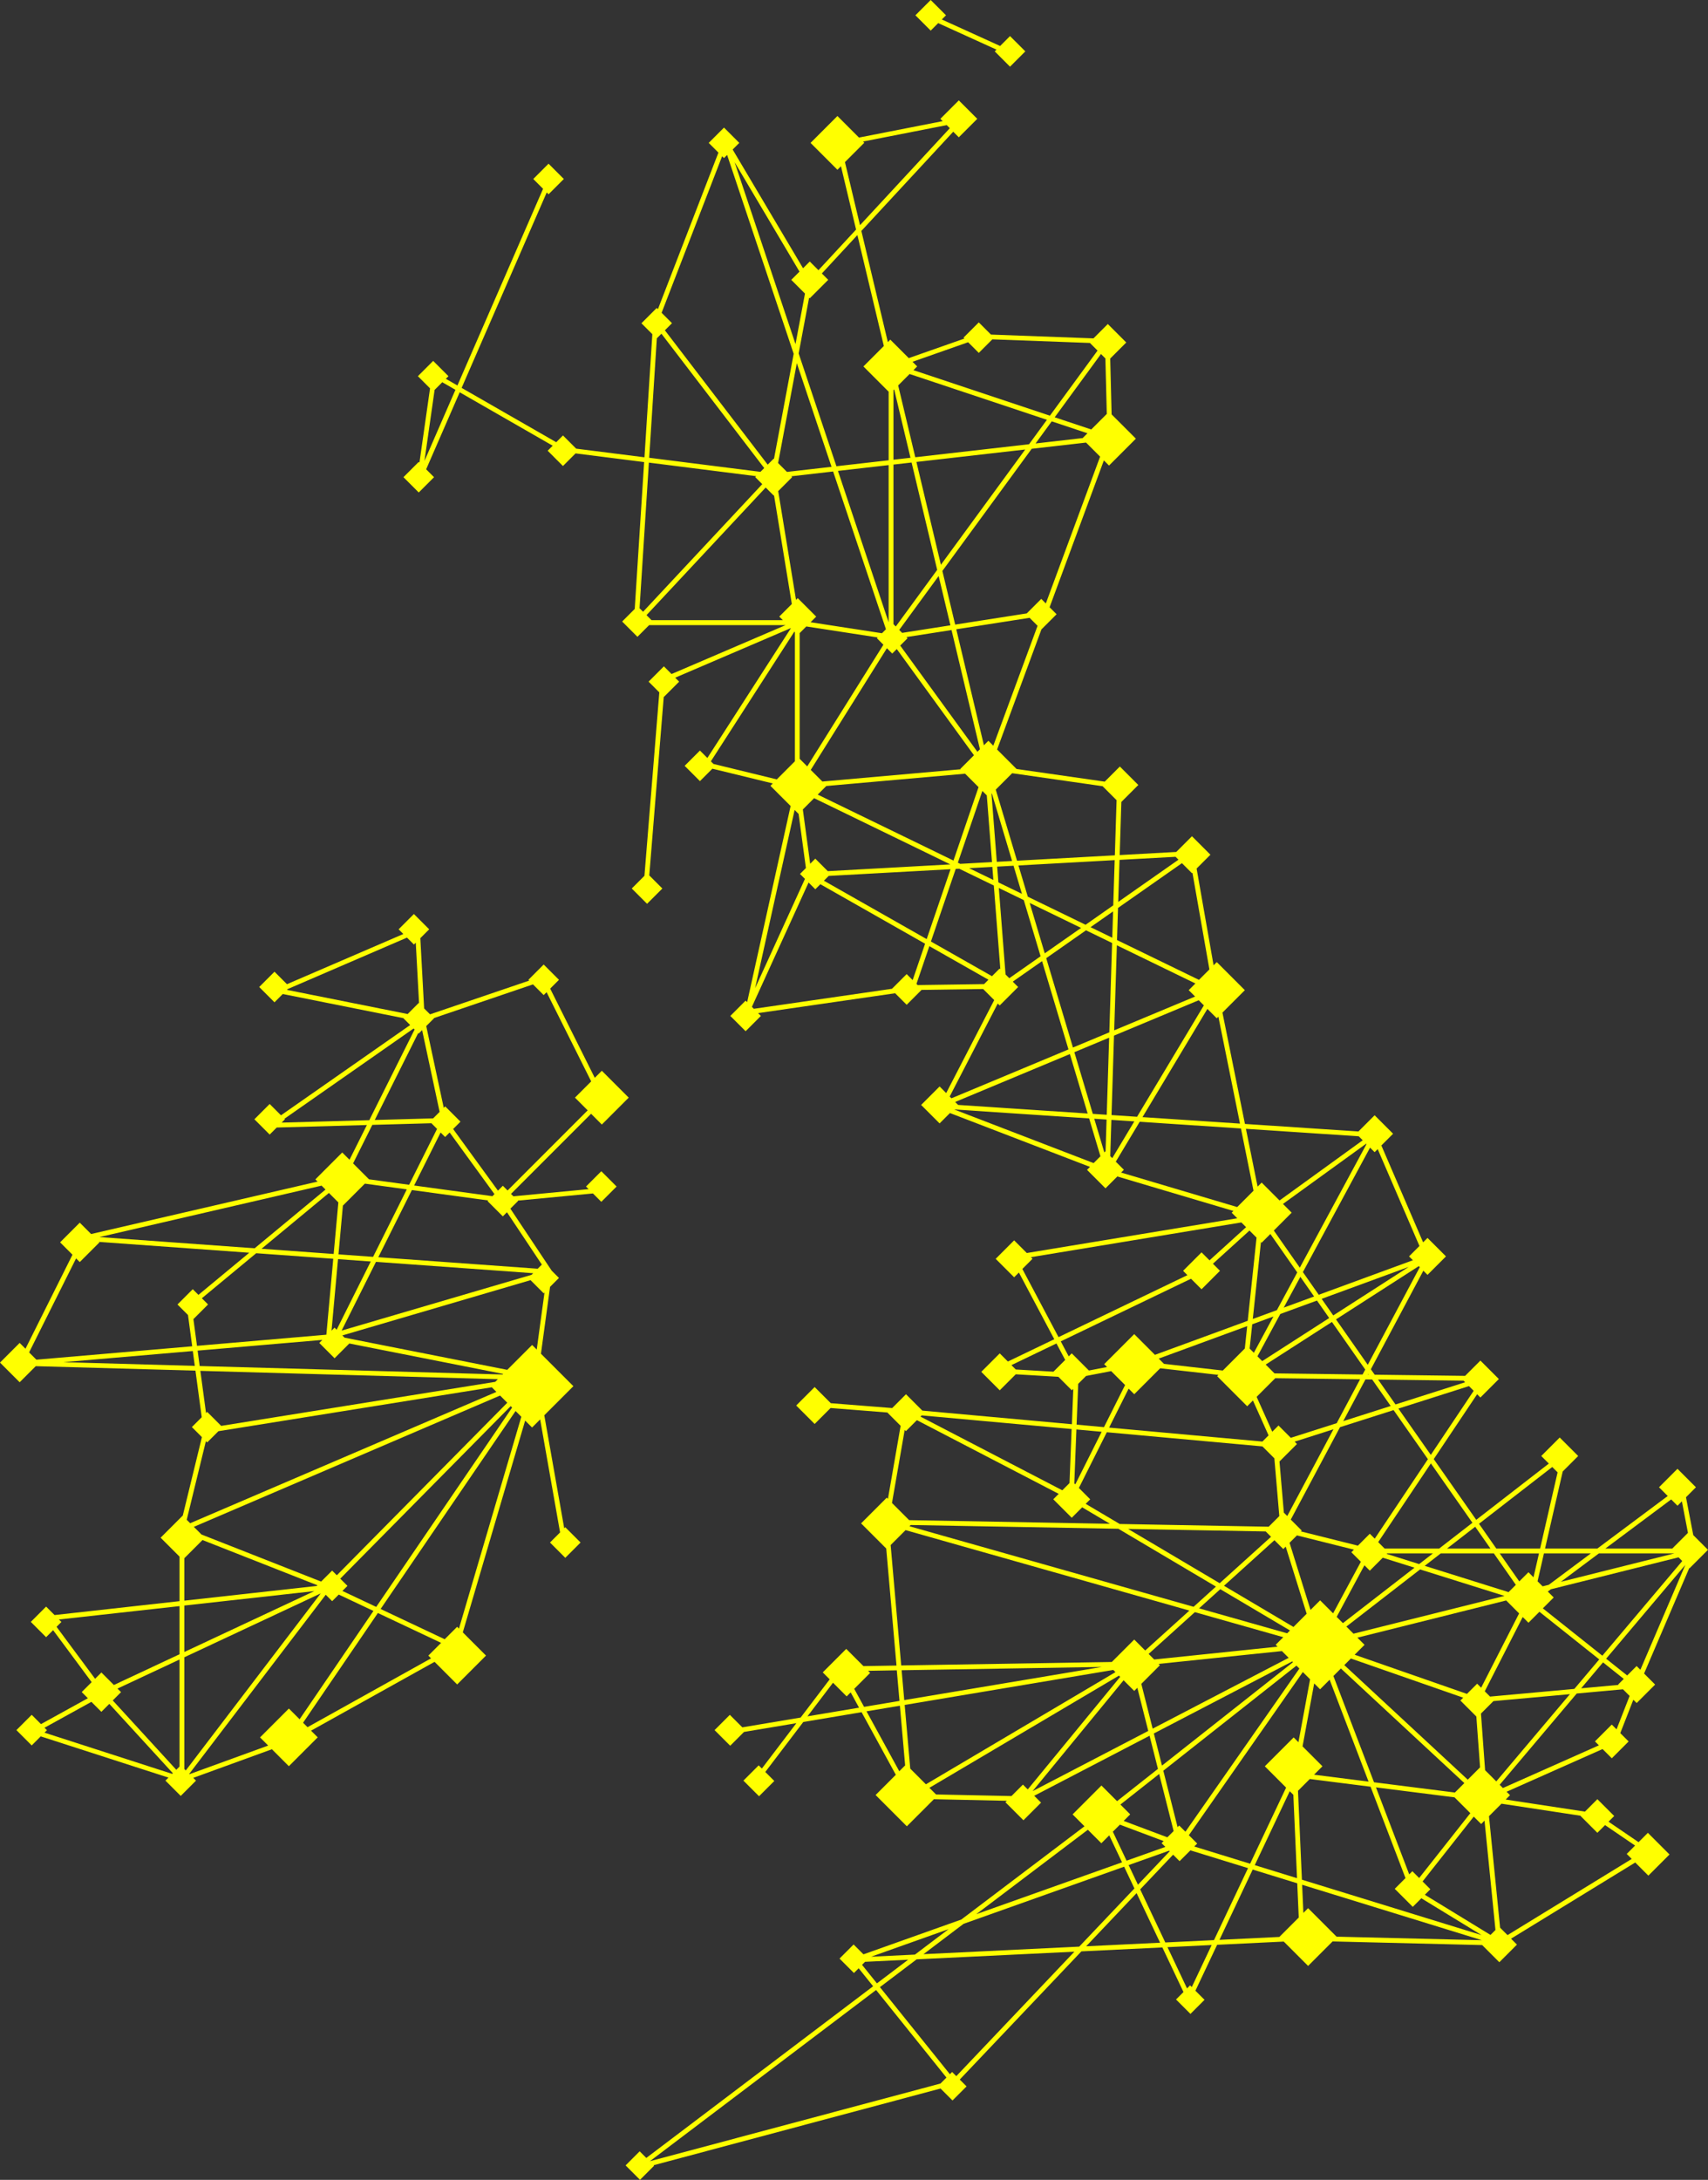<?xml version="1.0" encoding="UTF-8"?>
<svg xmlns="http://www.w3.org/2000/svg" id="Layer_2" viewBox="0 0 710.55 906.32">
  <rect x="0" y="0" width="710.55" height="906.32" fill="#333333" stroke="none"/>
  <defs>
    <style>
      .cls-1 {
        fill: #ff0;
      }
    </style>
  </defs>
  <polygon class="cls-1" points="390.3 9.61 414.55 20.63 413.82 21.36 420.18 27.73 426.55 21.36 420.18 15 416.06 19.12 391.81 8.1 393.55 6.36 387.18 0 380.82 6.36 387.18 12.73 390.3 9.61"></polygon>
  <path class="cls-1" d="M702.86,652.05l7.68-7.68-6.12-6.12-3.03-15.74,4.14-4.15-7.68-7.68-7.68,7.68,3.63,3.63-29.31,21.87h-21.74l7.36-32.07,6.43-6.43-7.68-7.68-7.68,7.68,3.15,3.15-30.2,23.39-17.68-25.25,18.05-26.97,1.36,1.36,7.68-7.68-7.68-7.68-6.36,6.36-37.62-.48-1.59-2.27,21.84-40.97,1.73,1.73,7.68-7.68-7.68-7.68-1.83,1.83-17.37-40.27,4.88-4.88-7.68-7.68-6.74,6.74-47.21-3.13-9.36-46.3,9.32-9.32-11.68-11.68-1.33,1.33-7.06-40.22,5.75-5.75-7.68-7.68-6.53,6.53-23.54,1.3.69-22.08,7.06-7.06-7.68-7.68-6.29,6.29-36.73-5.27.02-.02-8.07-8.07,18.44-49.93,6.31-6.31-2.91-2.91,22.58-61.05,2.14,2.14,11.18-11.18-10.1-10.1-.58-23.21,6.68-6.68-7.68-7.68-5.97,5.97-42.64-1.58-5.07-5.07-6.36,6.36.37.37-23.14,8.13-7.68-7.68-1.02,1.02-11.02-46.22,38.22-41.25,2.32,2.32,7.68-7.68-7.68-7.68-7.68,7.68.96.96-34.81,6.83-8.97-8.97-11.18,11.18,11.18,11.18,1.48-1.48,6.28,26.34-15.65,16.89-3.61-3.61-2.8,2.8-29.28-49.36,2.76-2.76-6.36-6.36-6.36,6.36,4.04,4.04-25.17,65.1-.5-.5-6.36,6.36,4.54,4.54-3.28,51.18-28.41-3.59-5.49-5.49-2.81,2.81-39.35-22.59,35.4-81.25.76.76,6.36-6.36-6.36-6.36-6.36,6.36,4.08,4.08-35.63,81.77-4.82-2.77,1.09-1.09-6.36-6.36-6.36,6.36,5.06,5.06-4.41,30.86-.29-.29-6.36,6.36,6.36,6.36,6.36-6.36-3.28-3.28,13.95-32.02,38.69,22.21-2.09,2.09,6.36,6.36,5.25-5.25,28.52,3.61-3.91,61.06-5.23,5.23,6.36,6.36,4.86-4.86h56.76l-47.43,20.33-3.19-3.19-6.36,6.36,4.46,4.46-6.19,76.27-5.27,5.27,6.36,6.36,6.36-6.36-5.44-5.44,6.02-74.25.05.05,6.36-6.36-1.65-1.65,48.05-20.59.06.06-34.72,53.91-3.09-3.09-6.36,6.36,6.36,6.36,5.17-5.17,25.14,6.13-.99.99,8.4,8.4-18.08,81.55-.64-.64-6.36,6.36,6.36,6.36,6.36-6.36-1.17-1.17,57.01-8.26,4.8,4.8,6.19-6.19,25.62-.37,4.61,4.61-19.98,38.65-2.74-2.74-7.68,7.68,7.68,7.68,4.31-4.31,58.25,22.39-1.23,1.23,7.68,7.68,4.93-4.93,48.29,14.34-.72.72,2.32,2.32-87.55,14.45-5.27-5.27-7.68,7.68,7.68,7.68,1.98-1.98,14.72,27.73-19.3,9.27-3.39-3.39-7.68,7.68,7.68,7.68,6.66-6.66,17.72,1.04,5.62,5.62.6-.6-.58,14.7-62.21-5.65-6.81-6.81-5.74,5.74-25.54-2.02-6.72-6.72-7.68,7.68,7.68,7.68,6.64-6.64,23.76,1.88-.08.08,5.45,5.45-5.28,30.36-.49-.49-10.68,10.68,10.46,10.46,4.27,48.66-13.75.23-7.16-7.16-9.77,9.77,2.89,2.89-12.09,15.89-24.25,4.07-5.2-5.2-6.35,6.35,6.5,6.5,5.74-5.74,21.79-3.65-14.36,18.87-1.32-1.33-6.35,6.35,6.5,6.5,6.35-6.35-3.75-3.75,15.81-20.78,24.25-4.07,14.24,26.03-8.41,8.41,13,13,11.25-11.25,30.35.65-.6.6,7.5,7.5,7.33-7.33-2.85-2.85,47.99-24.97,3.49,13.78-17.01,13.42-6.5-6.5-12,12,4.95,4.95-51.25,38.77-40.7,14.47-4.1-4.1-5.86,5.86,6,6,1.97-1.97,6.01,7.48-94.36,71.38-2.76-2.76-5.86,5.86,6,6,5.86-5.86-.21-.21,119.38-31.89,4.97,4.97,5.86-5.86-2.84-2.84,50.61-53.3,33.68-1.63,8.78,18.54-3.1,3.1,6,6,5.86-5.86-3.79-3.79,9.03-19.09,27.72-1.34,10.13,10.13,10.19-10.19,62.23,1.52,7.13,7.13,7.33-7.33-2.46-2.46,51.67-31.67,5.46,5.46,8.8-8.8-9-9-3.88,3.88-12.49-8.51,2.36-2.36-7-7-5.17,5.17-32.98-5.02,1.81-1.81-1.43-1.43,39.93-17.75,3.84,3.84,7-7-3.47-3.47,5.43-13.88,1.38,1.38,7.68-7.68-4.59-4.59,18.79-43.85.12.12ZM176.58,191.65l4.22-29.54,3.19-3.19,5.48,3.15-12.89,29.59ZM673.34,700.53l-15.56,1.42,9.1-10.78,8.63,6.87-2.33,2.33.16.16ZM654.94,702.2l-35.06,3.19-2.2-2.2,15.79-30.89,2.39,2.39,4.56-4.56,24.89,19.8-10.37,12.28ZM544.18,793.36l-1.96,1.96-.52-11.69,74.77,23.05-60.44-1.47-11.85-11.85ZM469.54,775.44l16.83-5.98.24.24-13.21,13.91-3.87-8.17ZM471.93,785.16l-22.96,24.19-64.79,3.14,16.68-12.62,66.79-23.75,4.29,9.05ZM465.91,758.64l18.18,6.82-.86.86,1.57,1.57-16.13,5.73-5.71-12.05,2.94-2.94ZM378.68,735.36l-2.32-26.5,86.78-14.55.91.91-78.86,46.64-6.5-6.5ZM378.86,634.05l86.4,1.57,40.59,24.04-9.3,8.4-118.2-33.49.51-.51ZM447.8,594.33l10.51.96-10.97,21.87-.42-.42.88-22.4ZM448.83,618.65l11.62-23.17,64.74,5.89,4.96,4.96,2.06,24.01-4.42,4.42-61.97-1.13-14.16-8.38,1.88-1.88-4.72-4.72ZM453,569.82l-7.14-7.14-1.26,1.26-3.31-6.24,54.18-26.04,4.38,4.38,7.68-7.68-2.94-2.94,15.21-13.79,2.94,2.94-3.67,34.58-38.6,14.15-8.62-8.62-12.5,12.5,1.19,1.19-7.55,1.45ZM568.49,475.67l-27.75,51.39-10.81-15.44,7.43-7.43-3.63-3.63,34.6-25.03.15.15ZM552.96,548l-27.86,17.91-1.99-1.99,9.51-17.6,15.25-5.59,5.09,7.27ZM549.81,540.02l36.25-13.29-31.41,20.19-4.83-6.9ZM596.11,645.86l-5.73,4.44-13.53-4.24.2-.2h19.07ZM621.46,645.86l9.15,13.07-3.03,3.03-34.88-10.93,6.67-5.17h22.08ZM601.96,643.86l11.74-9.09,6.36,9.09h-18.1ZM587.56,777.99l-1.31,1.31-13.83-36.16,32.68,4.14,6.58,6.58-21.29,26.96-2.83-2.83ZM541.88,726.07l4.84-26.16,2.45,2.45,3.98-3.98,16.19,42.36-22.68-2.87,3.5-3.5-8.3-8.3ZM538.58,599.4l16.15-5.15-19.22,36.07-1.41-1.41-1.82-21.26,7.28-7.28-.97-.97ZM563.06,679.24l-2.96-2.96,30.68-23.76,35.11,11.01-62.84,15.71ZM558.68,674.86l-2.61-2.61,11.55-21.45,2.24,2.24,5.39-5.39,13.2,4.14-29.78,23.06ZM566.14,649.33l-11.55,21.45-5.41-5.41-3.99,3.99-8.72-27.91,3.08-3.08,23.71,5.93-1.08,1.08,3.96,3.96ZM533.86,644.05l1.01-1.01,8.72,27.91-5.49,5.49-28.9-17.12,20.98-18.95,3.68,3.68ZM554.71,696.83l3.12-3.12,51.36,47.64-3.93,3.93-33.65-4.26-16.9-44.19ZM610.61,739.94l-51.36-47.64,2.74-2.74,46.72,16.28-1.18,1.18,6.65,6.65,1.55,21.14-5.12,5.12ZM614.52,700.02l-4.25,4.25-46.72-16.28,4.12-4.12-2.98-2.98,61.89-15.47,5.39,5.39-15.79,30.89-1.68-1.68ZM635.86,653.68l-3.82,3.82-8.14-11.63h16.34l-2.28,9.92-2.1-2.1ZM569.86,637.68l-4.96,4.96-23.71-5.93.35-.35-4.56-4.56,20.48-38.42,22.29-7.1,14.28,20.4-22.12,33.05-2.05-2.05ZM558.81,590.85l9.24-17.34,2.79.04,7.71,11.02-19.74,6.29ZM556.08,591.72l-19.09,6.08-5.12-5.12-2.59,2.59-6.5-14.5,7.75-7.75,35.28.45-9.72,18.24ZM484.24,567.06l-2.2-2.2,36.81-13.5-.99,9.32-9.15,9.15-24.47-2.78ZM519.87,560.69l1.07-10.09,8.83-3.24-8.15,15.09-1.76-1.76ZM530.21,571.02l-3.67-3.67,27.56-17.72,13.85,19.79-1.1,2.06-36.65-.47ZM534.05,543.67l6.91-12.8,5.72,8.17-12.63,4.63ZM531.21,544.71l-10.03,3.68,3.39-31.99.29.29,3.63-3.63,11.18,15.98-8.47,15.68ZM471.86,579.68l10.79-10.79,24.24,2.75-.54.54,12.5,12.5,2.39-2.39,6.5,14.5-2.57,2.57-63.77-5.8,8.13-16.21,2.33,2.33ZM526.55,636.73l2.22,2.22-21.37,19.3-38.09-22.56,57.24,1.04ZM507.65,660.73l29,17.17-1.18,1.18-36.64-10.38,8.83-7.97ZM533.85,680.7l-3.16,3.16.78.78-51.31,5.33-2.32-2.32,19.24-17.37,36.78,10.42ZM376.18,706.86l-1.09-12.42,83.28-1.37-82.19,13.78ZM481.98,691.8l51.31-5.33,2.81,2.81-56.58,29.44-4.72-18.62,7.74-7.74-.56-.56ZM540.56,693.74l-47.41,67.84-2.59-2.59-.67.67-5.94-23.45,55.39-43.69,1.23,1.23ZM488.02,771.12l2.7,2.7,4.51-4.5,23.97,7.39-14.16,29.93-20.26.98-10.45-22.07,13.7-14.43ZM496.83,767.71l1.22-1.22-3.47-3.47,47.41-67.84,3.02,3.02-4.84,26.16-1.99-1.99-12,12,8.86,8.86-14.98,31.65-23.23-7.16ZM536.54,744.72l1.51,1.51,1.53,34.66-17.58-5.42,14.55-30.75ZM539.98,744.57l4.91-4.91,25.28,3.2,14.53,37.99-4.47,4.47,7.5,7.5,3.57-3.57,25.06,15.31-74.75-23.04-1.63-36.95ZM620.06,804.48l-27.31-16.69,2.3-2.3-3.24-3.24,21.29-26.96,3.08,3.08,1.4-1.4,4.55,45.45-2.07,2.07ZM617.82,736l-1.72-23.55,5.18-5.18,31.83-2.89-30.64,36.27-4.65-4.65ZM641.85,668.7l4.51-4.52-2.46-2.46,1.28-.95,53.12-13.28,1.54,1.54-33.24,39.36-24.76-19.69ZM696.56,645.86l-47.22,11.81,15.82-11.81h31.4ZM695.24,623.42l2.62,2.62,1.83-1.83,2.52,13.11-6.53,6.53h-27.84l27.4-20.44ZM661.82,645.86l-17.51,13.06-2.56.64-2.11-2.11,2.66-11.59h19.52ZM645.76,609.94l2.22,2.22-7.28,31.7h-18.2l-7.22-10.32,30.48-23.61ZM612.55,633.13l-13.86,10.73h-22.65l-2.69-2.69,21.91-32.73,17.29,24.69ZM595.23,604.9l-13.48-19.25,29.36-9.35,1.96,1.96-17.84,26.65ZM608.85,574.03l.67.67-28.97,9.23-7.25-10.35,35.55.45ZM569.42,571.53h-.32s.14-.26.14-.26l.18.26ZM569.01,567.45l-13.22-18.89,34.45-22.14.42.42-21.65,40.61ZM590.51,518.04l-4.33,4.33,1.6,1.6-39.16,14.36-6.6-9.43,27.94-51.75,1.9,1.9,1.28-1.28,17.37,40.27ZM565.26,472.44l1.65,1.65-34.6,25.03-7.44-7.44-1.69,1.69-4.86-24.04,46.94,3.11ZM515.84,467.16l-40.55-2.69,27-45,3.9,3.9.67-.67,8.99,44.46ZM397.35,458.17l47.73-19.92,7.4,24.72-53.95-3.58.02-.02-1.2-1.2ZM446.94,437.47l14.48-6.04-1,32.06-5.8-.38-7.67-25.63ZM381.26,409.08l5.36-15.7,24.59,13.96-1.82,1.82-27.64.4-.49-.49ZM268.95,255.76l49.58-53.06,3.34,3.34.13-.13,7.41,45.22-5.22,5.22,1.5,1.5h-54.64l-2.1-2.1ZM459.86,149.04l.58,23.06-6.47,6.47-15.2-5.07,19.25-26.31,1.84,1.84ZM452.39,180.15l-1.99,1.99-19.59,2.24,6.72-9.19,14.86,4.95ZM428.1,184.7l-47.33,5.41-7.12-29.85,4.76-4.76,57.12,19.04-7.43,10.16ZM426.5,186.89l-35.07,47.92-10.19-42.75,45.26-5.17ZM371.68,162.23l.31-.31,6.78,28.41-7.08.81v-28.92ZM379.23,192.29l10.65,44.64-17.22,23.54-.97-.97v-66.34l7.55-.86ZM451.61,384.49l-24.03-11.67-3.89-12.99,40.03-2.21-.59,18.8-11.52,8.07ZM463.06,378.92l-.34,10.96-9.04-4.39,9.39-6.57ZM425.14,371.63l-9.8-4.76-.51-6.55,6.81-.38,3.5,11.69ZM335.45,260.46l29.7,4.57-.34.34,2.69,2.69-31.68,50.59-3.15-3.15v-52.27l2.77-2.77ZM399.66,319.84l-57.54,5.1-4.84-4.84,31.68-50.59,2.22,2.22,1.89-1.88,32.11,44.16-5.68,5.68.16.16ZM343.75,326.8l57.75-5.12,5.59,5.59-10.43,30.53-56.48-27.43,3.57-3.57ZM398.48,358.68l10.19-29.83,1.85,1.85,2.16,27.73-13.21.73-.99-.48ZM412.83,360.43l.42,5.43-10.09-4.9,9.66-.53ZM414.68,358.32l-2.2-28.26.16-.16,8.4,28.07-6.37.35ZM406.61,312.57l-32.11-44.16,3.05-3.05-.48-.48,18.78-2.93,11.82,49.57-1.05,1.05ZM375.31,263.13l-1.22-1.22,16.4-22.42,4.89,20.5-20.07,3.14ZM369.68,258.73l-21.08-62.94,21.08-2.41v65.35ZM368.55,261.64l-1.64,1.64-29.7-4.57,2.34-2.34-7.68-7.68-.72.72-7.41-45.22,5.82-5.82-.35-.35,17.38-1.99,21.98,65.61ZM327.39,196.21l-3.69-3.69,7.79-41.52,14.43,43.09-18.53,2.12ZM338.68,331.86l56.67,27.53-50.98,2.81-5.2-5.2-2.13,2.13-3.05-22.58,4.68-4.68ZM344.73,364.18l50.71-2.79-9.93,29.06-42.76-24.28,1.98-1.98ZM397.59,361.27l1.47-.08,14.38,6.98,2.71,34.79-.28-.28-3.19,3.19-25.4-14.42,10.31-30.18ZM418.32,405.14l-2.8-35.95,10.39,5.05,6.99,23.35-13.02,9.12-1.57-1.57ZM428.36,375.42l21.38,10.38-15.11,10.57-6.27-20.96ZM451.8,386.8l10.85,5.27-1.16,37.15-15.13,6.31-11.12-37.15,16.56-11.59ZM497.16,414.34l-33.64,14.04,1.11-35.35,32.67,15.87-2.78,2.78,2.66,2.66ZM460.35,465.48l-.42,13.27-.07-.07-.45.45-4.19-13.99,5.13.34ZM461.88,480.69l.47-15.08,9.54.63-9.17,15.28-.84-.84ZM462.41,463.62l1.03-33.04,35.24-14.71,2.14,2.14-27.79,46.31-10.63-.71ZM503.12,403.06l-4.34,4.34-34.09-16.56.42-13.35,26.59-18.61,4.17,4.17.2-.2,7.06,40.22ZM489.05,356.23l1.21,1.21-25.07,17.55.55-17.48,23.32-1.28ZM458.69,326.87l5.82,5.82-.72,22.93-40.69,2.24-8.85-29.56,6.82-6.82,37.62,5.4ZM411.18,308l-1.86,1.86-11.5-48.22,30.5-4.77,3.32,3.32-18.41,49.86-2.06-2.06ZM435.08,250.9l-1.9-1.9-6.03,6.03-29.79,4.66-5.32-22.31,37.16-50.79,22.61-2.58,5.85,5.85-22.58,61.05ZM402.76,142.3l4.43,4.43,5.64-5.64,40.59,1.5,3.17,3.17-19.81,27.07-56.78-18.93,1.55-1.55-1.93-1.93,23.14-8.13ZM351.51,67.4l8.04-8.04-.51-.51,34.81-6.83,1.28,1.28-37.36,40.33-6.26-26.24ZM356.69,97.74l11,46.12-8.5,8.5,10.5,10.5v28.51l-21.73,2.48-15.71-46.9,4.35-23.19.27.27,7.68-7.68-2.65-2.65,14.79-15.97ZM334.88,122.06l-3.94,21-25.33-75.62,26.99,45.5-3.42,3.42,5.7,5.7ZM300.4,64.95l.78.78,1.31-1.31,27.69,82.68-8.19,43.71-.12-.12-2.5,2.5-42.77-55.86,2.96-2.96-4.32-4.32,25.17-65.1ZM273.25,140.66l1.91-1.91,42.77,55.86-1.57,1.57-46.29-5.85,3.18-49.67ZM314.57,197.97l-.39.39,2.93,2.93-49.58,53.06-1.47-1.46,3.88-60.55,44.63,5.64ZM296.79,317.6l-1.06-1.06,34.72-53.91.24.24v53.64l-7.54,7.54-26.36-6.43ZM332.18,338.36l.04-.04,3.05,22.58-2.46,2.46,2.06,2.06-20.73,45.44,16.43-74.1,1.61,1.61ZM312.8,418.62l23.58-51.69,2.8,2.8,2.1-2.1,43.57,24.74-5.17,15.13-2.5-2.5-6.1,6.1-57.47,8.33-.81-.81ZM415.08,417.26l.79.79,7.68-7.68-2.23-2.23,12.19-8.53,10.99,36.71-48.69,20.32-.73-.73,19.98-38.65ZM396.95,461.28l56.14,3.72,4.71,15.74-2.84,2.84-58.01-22.3ZM466.4,487.51l1.15-1.15-3.37-3.37,9.95-16.59,42.12,2.79,5.23,25.88-6.79,6.79-48.29-14.34ZM425.32,527.59l4.22-4.22-.67-.67,87.55-14.45,1.97,1.97-15.21,13.79-3.32-3.32-7.68,7.68,1.8,1.8-53.62,25.77-15.04-28.34ZM439.5,558.57l3.63,6.85-4.89,4.89-15.67-.92-1.81-1.81,18.74-9.01ZM448.54,575.36l3.28-3.28,10.44-2.01,5.79,5.79-8.78,17.5-11.39-1.04.67-16.97ZM444.92,616.63l-2.99,2.99-59-30.64.5-.5,62.38,5.67-.88,22.47ZM376.36,594.54l.5.5,4.58-4.58,59,30.64-2.26,2.26,7.68,7.68,4.34-4.34,11.57,6.85-83.55-1.52-7.14-7.14,5.28-30.36ZM370.52,642.39l6.21-6.21,118.07,33.45-18.38,16.6-4.56-4.56-9.33,9.33-87.62,1.44-4.39-50.06ZM373.08,694.48l1.12,12.71-14.73,2.47-4.1-7.49,6.63-6.63-.87-.87,11.95-.2ZM335.91,713.61l10.63-13.98,5.68,5.68,1.67-1.67,3.48,6.36-21.47,3.6ZM360.48,711.52l13.89-2.33,2.18,24.8-2.44,2.44-13.63-24.91ZM389.41,746.09l-2.77-2.77,78.86-46.64.51.51-38.45,46.8-2.01-2.01-4.77,4.77-31.38-.67ZM429.56,744.72l37.87-46.11,4.43,4.43,1.29-1.29,4.54,17.92-48.14,25.05ZM480.02,720.72l57.56-29.95.32.32-54.5,42.99-3.39-13.37ZM482.23,737.56l6.01,23.74-2.6,2.6-18.18-6.82,2.72-2.72-4.08-4.08,16.13-12.72ZM452.56,760.75l5.62,5.62,3.28-3.29,5.32,11.22-60.63,21.56,46.42-35.11ZM380.63,812.66l-18.23.88,32.2-11.45-13.97,10.57ZM358.62,816.92l1.26-1.26,17.92-.87-12.99,9.83-6.19-7.7ZM391.27,866.27l-120.91,32.3,94.11-71.19,29.27,36.41-2.47,2.47ZM397.83,863.2l-1.74-1.74-.93.93-29.1-36.2,15.28-11.56,65.63-3.18-49.14,51.75ZM451.85,809.21l20.99-22.11,9.77,20.62-30.76,1.49ZM495.8,826.16l-.71-.71-1.27,1.27-8.12-17.15,18.37-.89-8.27,17.48ZM521.13,777.3l18.54,5.72.63,14.23-8.07,8.07-24.92,1.21,13.83-29.23ZM657.6,754.95l-.07.07,7,7,3.2-3.2,12.49,8.51-3.48,3.48,2.08,2.08-51.67,31.67-3.09-3.09-4.63-46.35,5.2-5.2,32.98,5.02ZM672.51,719.01l-1.99-1.99-7,7,1.64,1.64-39.93,17.75-1.35-1.35,32.06-37.95,19.24-1.75,2.76,2.76-5.43,13.88ZM680.86,692.68l-3.93,3.93-8.76-6.97,32.95-39.01-18.7,43.62-1.57-1.57Z"></path>
  <path class="cls-1" d="M243.82,493.36l1.05,1.05-31.29,2.98-1-1,33.32-33.32,4.47,4.48,11.18-11.18-11.18-11.18-2.94,2.94-18.55-37.09,3.66-3.66-6.36-6.36-6.36,6.36.33.33-41.25,14.02-2.46-2.46-1.58-29.2,3.69-3.69-6.36-6.36-6.36,6.36,1.96,1.96-48.41,20.86-5.19-5.19-6.36,6.36,6.36,6.36,3.45-3.45,50.23,10.05-.04.04,2.81,2.81-53.74,37.53-4.71-4.71-6.36,6.36,6.36,6.36,2.93-2.93,37.51-1.04-7.23,14.45-3.03-3.03-11.18,11.18.92.92-94.2,21.8-4.73-4.73-8.18,8.18,5.15,5.15-19.55,39.09-2.42-2.42-8.18,8.18,8.18,8.18,6.69-6.69,66.44,1.86,2.61,19.36-4.1,4.1,4.18,4.18-7.97,32.67-.03-.03-9.18,9.18,7.86,7.86v18.52l-51.98,5.78-3.52-3.52-6.36,6.36,6.36,6.36,2.92-2.92,16.03,21.61-4.13,4.13,2.56,2.56-19.51,10.76-3.86-3.86-6.36,6.36,6.36,6.36,3.76-3.76,53.13,17.14-1.26,1.26,6.36,6.36,6.36-6.36-1.15-1.15,32.73-11.9,7.05,7.05,12-12-2.77-2.77,51.38-28.62,9.4,9.4,12-12-9.65-9.65,25.94-88.06,2.88,2.88,3.36-3.36,8.29,46.98-4.2,4.2,6.36,6.36,6.36-6.36-6.36-6.36-.44.44-8.29-46.98,12.1-12.1-13.49-13.49,3.79-27.81,3.7-3.7-3.05-3.05h.01s-17.17-25.76-17.17-25.76l3.2-3.2-.14-.14,31.29-2.98,3.48,3.48,6.36-6.36-6.36-6.36-6.36,6.36ZM155.9,465.66l18.07-36.14.21.21,1.43-1.43,7.28,33.99-2.7,2.7-24.29.67ZM185.18,472.73l1.88-1.88,18.64,25.63-.86.86-32.56-4.44,11.02-22.04,1.88,1.88ZM221.72,409.27l4.46,4.46,1.21-1.21,18.55,37.09-6.75,6.75,5.29,5.29-33.32,33.32-1.97-1.97-2.04,2.04-18.64-25.63,3.05-3.05-6.36-6.36-.6.6-7.28-33.99,3.25-3.25-.07-.07,41.25-14.02ZM119.34,411.57l.35-.35,49.62-21.39,2.89,2.88.77-.77,1.36,25.18-.13-.13-4.62,4.62-50.23-10.05ZM117.17,466.74l1.37-1.37-.22-.22,53.74-37.53.42.42-18.85,37.7-36.46,1.01ZM154.89,467.69l24.58-.68,2.35,2.35-11.62,23.24-16.68-2.27-6.63-6.63,8-16.01ZM221.15,530.03l-79.03,23.19,14.29-28.58,65.4,4.72-.66.66ZM209.31,571.24l-.24.24-126-3.53-.86-6.4,51.89-4.46-1.27,1.27,6.36,6.36,6.14-6.14,63.99,12.65ZM48.88,702.06l25.8-12.08v44.51l-1.34,1.34-26.43-28.84,3.45-3.45-1.48-1.48ZM76.68,735.5v-46.45l56.74-26.56-56.13,73.61-.61-.61ZM83.8,637.98l-3.16-3.16,127.4-54.6,2.99,3-70.91,71.73-1.95-1.95-4.58,4.58-49.8-19.59ZM76.68,686.85v-19.31l54.09-6.01-54.09,25.32ZM141.55,656.36l70.91-71.73.59.59-56.54,82.89-14.07-6.64,2.11-2.11-3-3ZM80.45,548.46l6.1-6.1-2.58-2.58,22.62-18.73,32.05,2.31-2.87,31.57-53.82,4.63-1.49-11.1ZM140.76,499.94l-1.95,21.43-30-2.17,28.02-23.2,3.93,3.93ZM140.06,552.88l-.88-.88-1.26,1.26,2.7-29.75,13.62.98-14.19,28.38ZM140.81,521.52l1.84-20.26,9.14-9.14,17.45,2.38-14.03,28.06-14.41-1.04ZM135.41,494.59l-29.48,24.41-64.56-4.66,92.41-21.39,1.64,1.64ZM31.64,523.19l1.54,1.54,8.18-8.18-.21-.21,62.55,4.51-21.15,17.52-2.36-2.36-6.36,6.36,4.38,4.38,1.75,13-64.82,5.57-3.03-3.03,19.55-39.09ZM26.27,566.36l53.94-4.64.83,6.17-54.78-1.54ZM83.34,569.96l123.78,3.47-1.1,1.1-114,18.31-5.83-5.83-.48.48-2.36-17.53ZM85.65,599.2l.53.53,4.68-4.68,113.73-18.26,1.92,1.92-127.4,54.6-1.43-1.43,7.97-32.67ZM76.68,647.86l7.56-7.56,47.82,18.81-.24.24.03.03-55.17,6.13v-17.66ZM23.53,676.38l2.01-2.01-1.03-1.03,50.17-5.57v20.02l-27.3,12.78-5.2-5.2-2.62,2.62-16.03-21.61ZM18.53,720.38l1.01-1.01-1.03-1.03,19.51-10.76,4.15,4.15,3.31-3.31,26.43,28.84-.27.27-53.13-17.14ZM78.84,737.65l-.12-.12,56.79-74.48,2.67,2.67,2.75-2.75,14.43,6.81-30.72,45.04-4.46-4.46-12,12,3.39,3.39-32.73,11.9ZM127.94,718.12l-1.86-1.86,31.12-45.62,26.3,12.41-5.31,5.31,1.13,1.13-51.38,28.62ZM190.92,677.11l-.74-.74-5.18,5.18-26.66-12.58,56.15-82.31,2.39,2.39-25.94,88.06ZM223.28,561.1l-1.91-1.91-10.35,10.35-67.67-13.38-.93-.93,78.29-22.98,5.48,5.48.33-.33-3.23,23.69ZM225.42,525.77l-1.73,1.73-66.31-4.79,13.97-27.93,31.73,4.33-.26.26,6.36,6.36,1.72-1.72,14.51,21.76Z"></path>
</svg>

